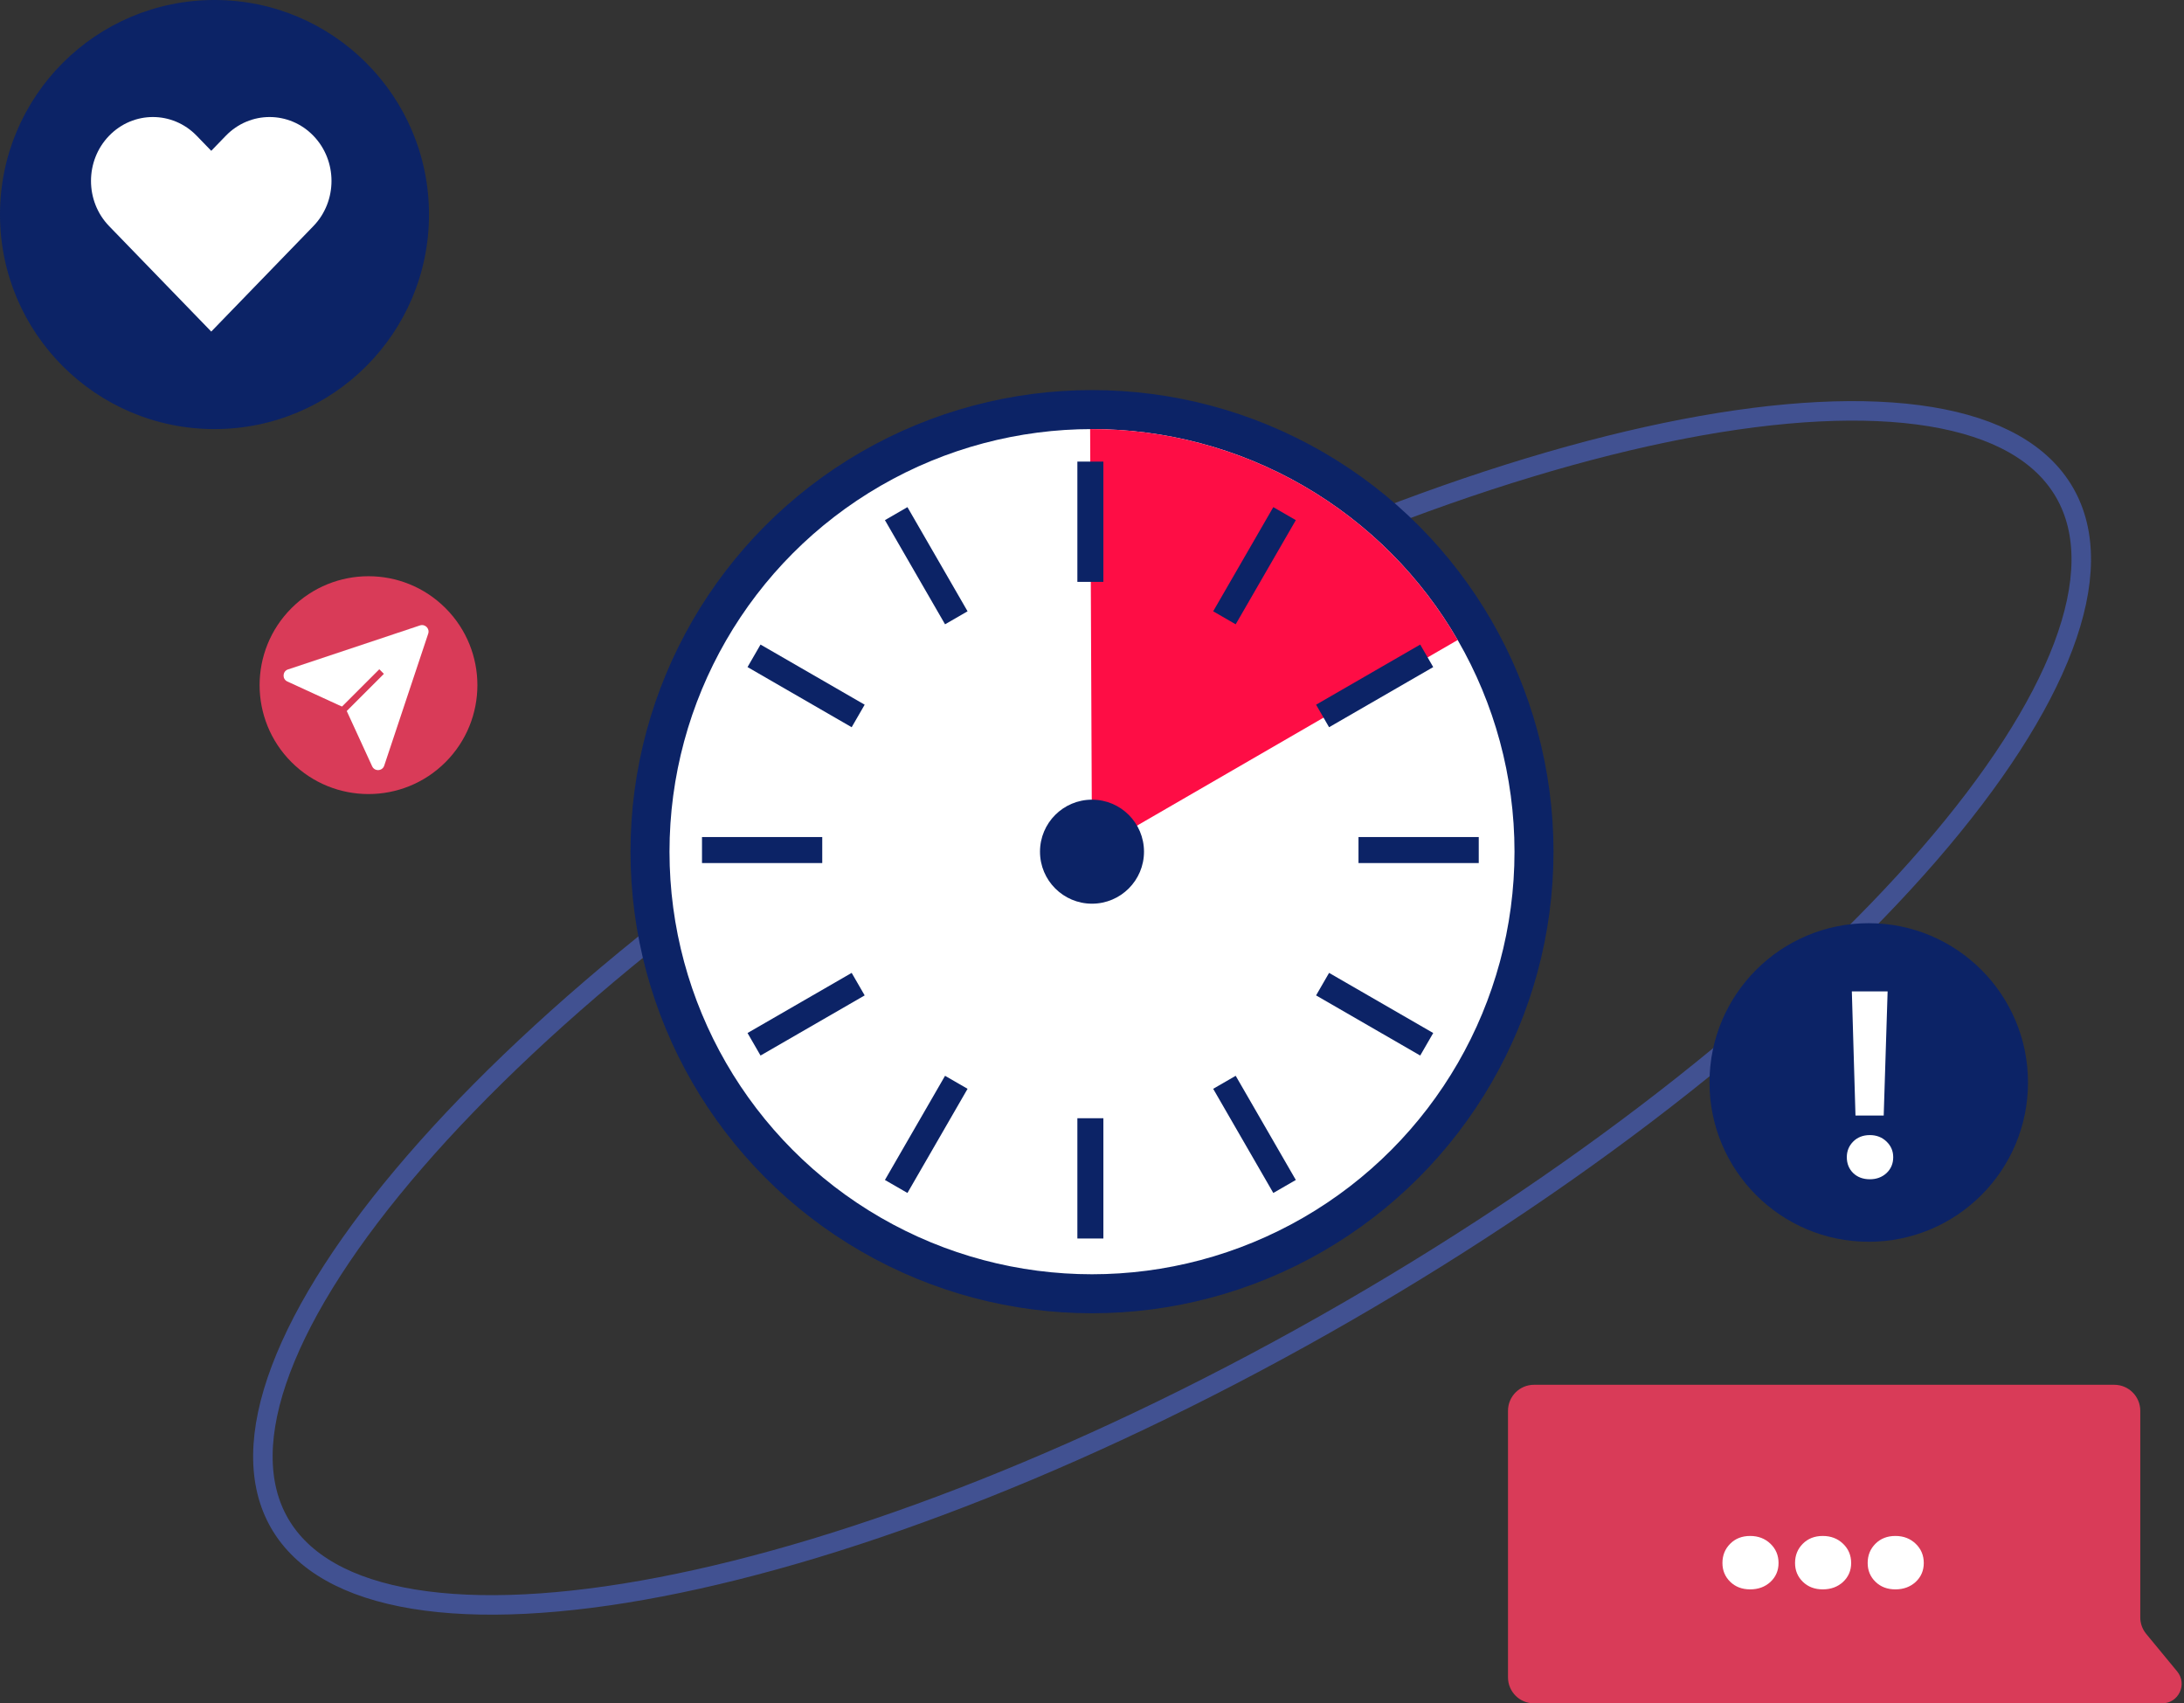 <svg width="672" height="524" viewBox="0 0 672 524" fill="none" xmlns="http://www.w3.org/2000/svg">
<rect x="0" y="0" width="672" height="524" fill="#333333" stroke="none"/>
<g clip-path="url(#clip0_41_331)">
<path d="M635.249 151.508C642.27 163.669 642.067 179.739 634.832 198.896C627.608 218.027 613.523 239.786 593.582 262.809C553.72 308.832 490.908 359.39 414.569 403.465C338.23 447.539 263.039 476.656 203.251 488.166C173.342 493.924 147.456 495.243 127.276 491.934C107.068 488.62 93.05 480.762 86.028 468.601C79.007 456.44 79.211 440.37 86.445 421.213C93.67 402.082 107.754 380.323 127.695 357.3C167.558 311.277 230.369 260.719 306.708 216.644C383.047 172.57 458.238 143.453 518.027 131.943C547.936 126.185 573.821 124.866 594.001 128.175C614.21 131.489 628.228 139.347 635.249 151.508Z" stroke="#415191" stroke-width="6"/>
<circle cx="336" cy="262" r="136" fill="white" stroke="#0C2366" stroke-width="12"/>
<path d="M448.516 196.884C437.048 177.068 420.551 160.633 400.693 149.24C380.835 137.847 358.32 131.9 335.426 132.001L336 262L448.516 196.884Z" fill="#FE0D45"/>
<path d="M335.5 142V179" stroke="#0C2366" stroke-width="8"/>
<path d="M335.5 344V381" stroke="#0C2366" stroke-width="8"/>
<path d="M395.25 158.01L376.75 190.053" stroke="#0C2366" stroke-width="8"/>
<path d="M294.25 332.947L275.75 364.99" stroke="#0C2366" stroke-width="8"/>
<path d="M438.99 201.75L406.947 220.25" stroke="#0C2366" stroke-width="8"/>
<path d="M264.053 302.75L232.01 321.25" stroke="#0C2366" stroke-width="8"/>
<path d="M438.99 321.25L406.947 302.75" stroke="#0C2366" stroke-width="8"/>
<path d="M264.053 220.25L232.01 201.75" stroke="#0C2366" stroke-width="8"/>
<path d="M395.25 364.99L376.75 332.947" stroke="#0C2366" stroke-width="8"/>
<path d="M294.25 190.053L275.75 158.01" stroke="#0C2366" stroke-width="8"/>
<path d="M455 261.5L418 261.5" stroke="#0C2366" stroke-width="8"/>
<path d="M253 261.5L216 261.5" stroke="#0C2366" stroke-width="8"/>
<circle cx="336" cy="262" r="16" fill="#0C2366"/>
<circle cx="66" cy="66" r="66" fill="#0C2366"/>
<circle cx="575" cy="333" r="49" fill="#0C2366"/>
<path d="M96.422 69.562C103.859 61.884 103.859 49.436 96.422 41.758C88.985 34.081 76.926 34.081 69.489 41.758L65 46.392L60.511 41.758C53.074 34.081 41.015 34.081 33.578 41.758C26.141 49.436 26.141 61.884 33.578 69.562L65 102L96.422 69.562Z" fill="white"/>
<path d="M658.545 434C658.545 429.582 654.964 426 650.545 426H472C467.582 426 464 429.582 464 434V516C464 520.418 467.582 524 472 524H665.272C670.345 524 673.128 518.095 669.9 514.182L660.374 502.636C659.192 501.203 658.545 499.403 658.545 497.545V434Z" fill="#D93B58"/>
<path d="M529.98 480.824C529.98 478.467 530.778 476.491 532.372 474.896C533.967 473.301 536.012 472.504 538.508 472.504C541.004 472.504 543.084 473.301 544.748 474.896C546.412 476.491 547.244 478.467 547.244 480.824C547.244 483.147 546.412 485.088 544.748 486.648C543.084 488.173 541.004 488.936 538.508 488.936C536.012 488.936 533.967 488.156 532.372 486.596C530.778 485.036 529.98 483.112 529.98 480.824ZM552.324 480.824C552.324 478.467 553.121 476.491 554.716 474.896C556.311 473.301 558.356 472.504 560.852 472.504C563.348 472.504 565.428 473.301 567.092 474.896C568.756 476.491 569.588 478.467 569.588 480.824C569.588 483.147 568.756 485.088 567.092 486.648C565.428 488.173 563.348 488.936 560.852 488.936C558.356 488.936 556.311 488.156 554.716 486.596C553.121 485.036 552.324 483.112 552.324 480.824ZM574.668 480.824C574.668 478.467 575.465 476.491 577.06 474.896C578.655 473.301 580.7 472.504 583.196 472.504C585.692 472.504 587.772 473.301 589.436 474.896C591.1 476.491 591.932 478.467 591.932 480.824C591.932 483.147 591.1 485.088 589.436 486.648C587.772 488.173 585.692 488.936 583.196 488.936C580.7 488.936 578.655 488.156 577.06 486.596C575.465 485.036 574.668 483.112 574.668 480.824Z" fill="white"/>
<circle cx="113.385" cy="210.77" r="33.506" transform="rotate(45 113.385 210.77)" fill="#D93B58"/>
<path d="M129.229 192.396C130.792 191.875 132.28 193.362 131.759 194.926L118.222 235.535C117.649 237.256 115.265 237.386 114.507 235.738L106.603 218.534C106.403 218.099 106.055 217.751 105.621 217.551L88.417 209.647C86.769 208.89 86.899 206.506 88.619 205.932L129.229 192.396Z" fill="white"/>
<path d="M105.414 218.586L117.414 206.586" stroke="#D93B58" stroke-width="2"/>
<path d="M570.916 343.166L569.798 304.982H580.806L579.602 343.166H570.916ZM575.345 362.774C573.253 362.774 571.547 362.143 570.228 360.882C568.91 359.592 568.25 357.958 568.25 355.98C568.25 354.088 568.91 352.483 570.228 351.164C571.547 349.845 573.253 349.186 575.345 349.186C577.381 349.186 579.086 349.845 580.462 351.164C581.838 352.483 582.526 354.088 582.526 355.98C582.526 357.958 581.838 359.592 580.462 360.882C579.086 362.143 577.381 362.774 575.345 362.774Z" fill="white"/>
</g>
<defs>
<clipPath id="clip0_41_331">
<rect width="672" height="524" fill="white"/>
</clipPath>
</defs>
</svg>
